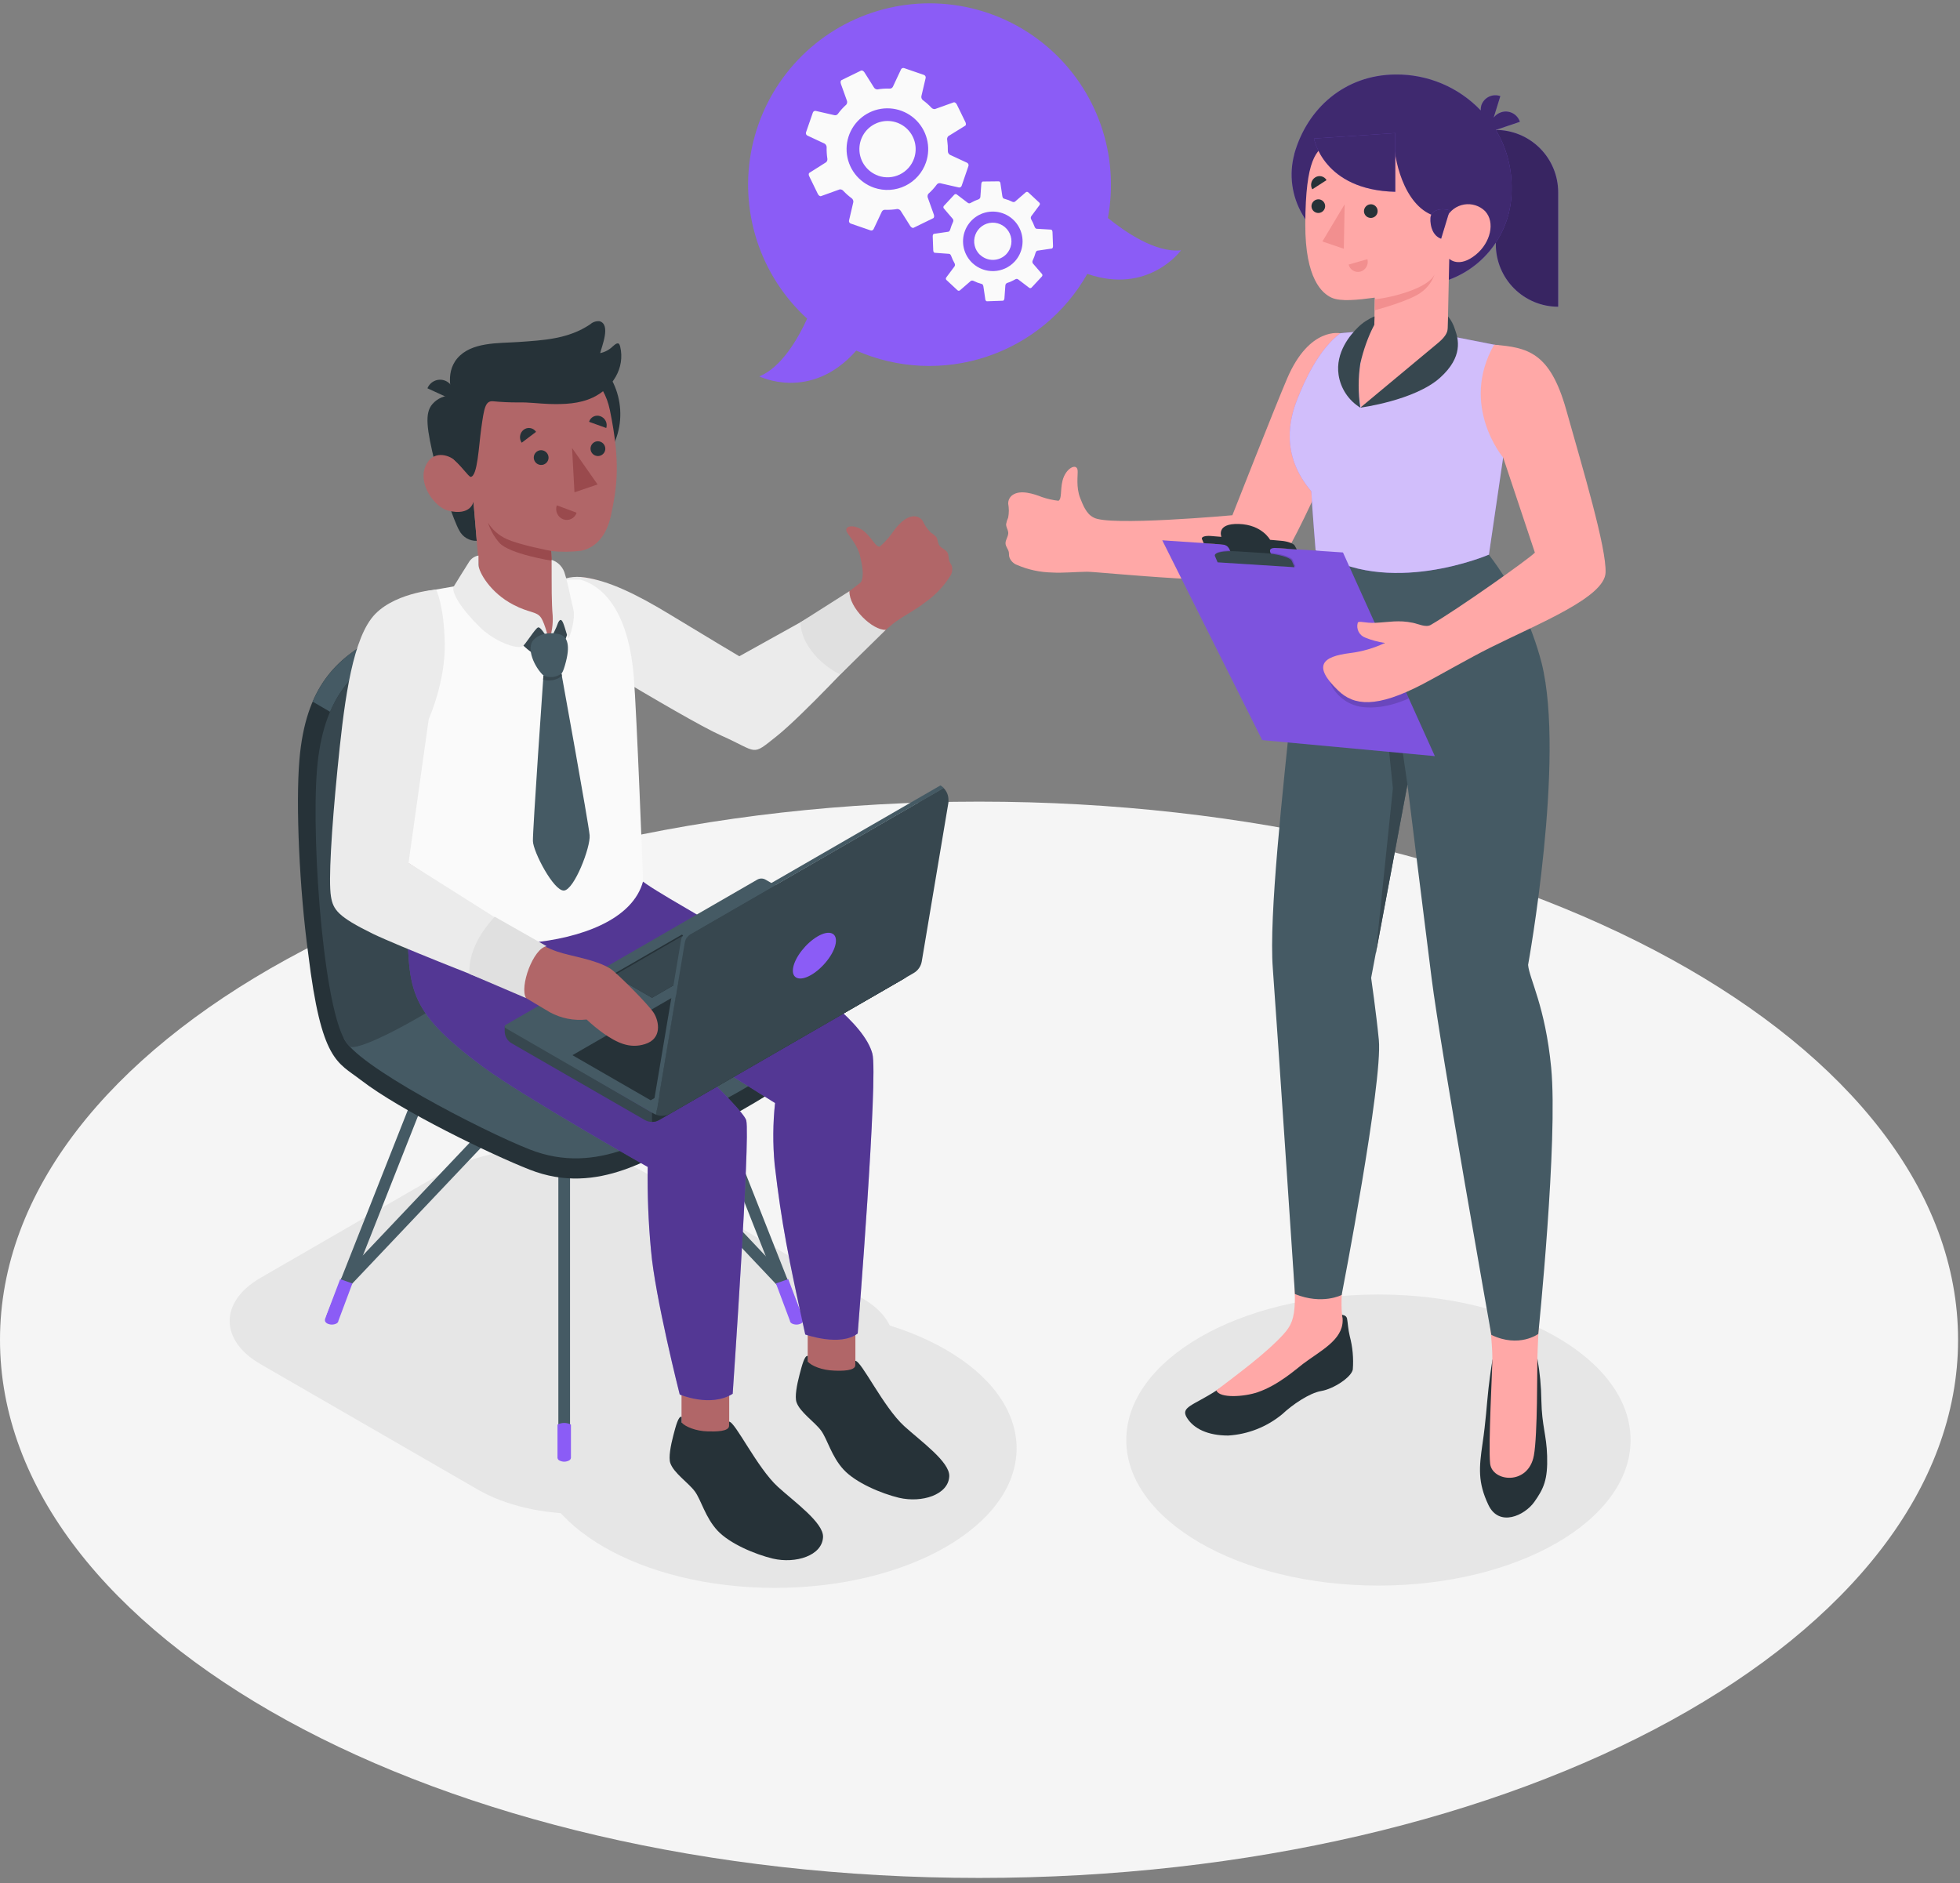 <svg width="230" height="221" viewBox="0 0 230 221" fill="none" xmlns="http://www.w3.org/2000/svg">
<rect x="0" y="0" width="230" height="221" fill="#808080" stroke="none"/>
<path d="M114.887 220.389C178.337 220.389 229.774 192.113 229.774 157.234C229.774 122.354 178.337 94.078 114.887 94.078C51.437 94.078 0 122.354 0 157.234C0 192.113 51.437 220.389 114.887 220.389Z" fill="#F5F5F5"/>
<path d="M161.754 186.08C178.095 186.08 191.343 178.432 191.343 168.999C191.343 159.565 178.095 151.918 161.754 151.918C145.412 151.918 132.165 159.565 132.165 168.999C132.165 178.432 145.412 186.08 161.754 186.08Z" fill="#E6E6E6"/>
<path d="M90.925 186.35C106.593 186.35 119.294 179.016 119.294 169.97C119.294 160.923 106.593 153.59 90.925 153.59C75.258 153.59 62.557 160.923 62.557 169.97C62.557 179.016 75.258 186.35 90.925 186.35Z" fill="#E6E6E6"/>
<path d="M30.568 160.089L56.093 174.826C62.647 178.602 73.32 178.602 79.859 174.826L101.22 162.509C106.045 159.726 106.05 155.169 101.22 152.381L75.695 137.619C69.166 133.843 58.478 133.838 51.944 137.619L30.568 149.966C25.743 152.749 25.743 157.306 30.568 160.089Z" fill="#E6E6E6"/>
<path d="M130.007 25.586C130.687 21.941 130.403 18.181 129.184 14.679C127.964 11.177 125.851 8.055 123.054 5.621C120.257 3.186 116.872 1.525 113.236 0.801C109.599 0.076 105.836 0.315 102.32 1.492C98.803 2.669 95.656 4.744 93.188 7.511C90.72 10.279 89.017 13.643 88.249 17.27C87.481 20.898 87.673 24.663 88.808 28.194C89.942 31.724 91.979 34.897 94.716 37.398C93.652 39.733 91.691 43.136 89.105 44.169C89.105 44.169 95.155 47.194 100.479 41.144C105.31 43.271 110.759 43.527 115.769 41.863C120.779 40.2 124.992 36.734 127.592 32.14C134.786 34.63 138.593 29.372 138.593 29.372C135.583 29.7 131.973 27.169 130.007 25.586Z" fill="#8B5CF6"/>
<path d="M112.846 21.808L113.647 19.474C113.669 19.402 113.664 19.325 113.633 19.256C113.603 19.188 113.549 19.132 113.481 19.1L111.464 18.163C111.391 18.117 111.33 18.053 111.289 17.977C111.247 17.901 111.226 17.816 111.227 17.729C111.238 17.301 111.212 16.873 111.152 16.449C111.132 16.367 111.132 16.282 111.153 16.201C111.175 16.12 111.216 16.046 111.273 15.985L113.269 14.75C113.37 14.684 113.38 14.482 113.269 14.291L112.286 12.274C112.195 12.088 112.029 11.972 111.913 12.012L109.715 12.799C109.631 12.807 109.547 12.794 109.469 12.762C109.392 12.729 109.324 12.678 109.271 12.612C108.978 12.3 108.655 12.016 108.308 11.765C108.24 11.712 108.187 11.643 108.153 11.563C108.12 11.484 108.107 11.397 108.117 11.311L108.621 9.158C108.638 9.085 108.628 9.008 108.593 8.941C108.558 8.874 108.5 8.823 108.429 8.795L106.1 7.994C106.033 7.97 105.959 7.971 105.892 7.997C105.826 8.023 105.77 8.072 105.737 8.135L104.774 10.187C104.74 10.25 104.69 10.303 104.629 10.341C104.568 10.378 104.498 10.398 104.426 10.399C103.93 10.377 103.433 10.41 102.944 10.495C102.856 10.489 102.771 10.46 102.698 10.412C102.624 10.363 102.565 10.296 102.526 10.217L101.447 8.503C101.336 8.327 101.159 8.231 101.048 8.281L98.744 9.406C98.638 9.461 98.608 9.658 98.679 9.854L99.365 11.765C99.402 11.845 99.418 11.935 99.41 12.023C99.402 12.112 99.37 12.197 99.319 12.269C98.945 12.604 98.607 12.978 98.311 13.383C98.265 13.438 98.205 13.48 98.138 13.504C98.07 13.528 97.998 13.533 97.928 13.519L95.719 13.015C95.65 13.002 95.577 13.015 95.516 13.051C95.455 13.087 95.409 13.144 95.387 13.212L94.58 15.541C94.56 15.614 94.566 15.691 94.597 15.759C94.629 15.827 94.683 15.882 94.751 15.914L96.768 16.857C96.841 16.903 96.902 16.967 96.943 17.043C96.985 17.119 97.006 17.204 97.005 17.291C96.992 17.719 97.018 18.147 97.081 18.571C97.1 18.652 97.099 18.736 97.078 18.816C97.056 18.896 97.016 18.969 96.96 19.03L94.983 20.28C94.877 20.346 94.873 20.547 94.983 20.734L95.966 22.75C96.057 22.942 96.224 23.058 96.34 23.018L98.538 22.226C98.621 22.219 98.704 22.232 98.78 22.264C98.857 22.297 98.924 22.348 98.976 22.413C99.271 22.725 99.593 23.011 99.939 23.265C100.008 23.317 100.063 23.386 100.097 23.466C100.131 23.545 100.145 23.632 100.136 23.718L99.632 25.871C99.614 25.945 99.624 26.022 99.659 26.089C99.695 26.155 99.753 26.207 99.823 26.234L102.152 27.036C102.219 27.06 102.292 27.058 102.358 27.032C102.424 27.006 102.478 26.957 102.51 26.895L103.483 24.833C103.516 24.769 103.566 24.715 103.627 24.677C103.689 24.64 103.759 24.62 103.831 24.621C104.326 24.64 104.821 24.608 105.308 24.525C105.396 24.53 105.48 24.558 105.554 24.606C105.627 24.654 105.687 24.72 105.727 24.797L106.811 26.517C106.922 26.688 107.098 26.789 107.204 26.733L109.508 25.609C109.619 25.559 109.649 25.357 109.579 25.165L108.893 23.255C108.855 23.174 108.838 23.086 108.845 22.997C108.852 22.909 108.883 22.823 108.933 22.75C109.307 22.417 109.645 22.045 109.942 21.641C109.987 21.586 110.047 21.544 110.114 21.519C110.181 21.494 110.254 21.488 110.325 21.5L112.533 22.004C112.6 22.012 112.667 21.996 112.723 21.96C112.78 21.925 112.823 21.871 112.846 21.808ZM102.571 22.03C101.676 21.721 100.892 21.154 100.319 20.399C99.746 19.645 99.409 18.738 99.352 17.793C99.294 16.847 99.518 15.906 99.995 15.088C100.473 14.27 101.182 13.612 102.033 13.197C102.885 12.782 103.84 12.628 104.778 12.756C105.717 12.884 106.596 13.287 107.306 13.915C108.015 14.542 108.522 15.366 108.764 16.282C109.005 17.198 108.969 18.165 108.661 19.06C108.456 19.655 108.136 20.204 107.719 20.675C107.303 21.146 106.797 21.531 106.231 21.807C105.666 22.082 105.051 22.244 104.423 22.282C103.795 22.321 103.166 22.235 102.571 22.03ZM103.075 20.623C102.457 20.411 101.916 20.02 101.52 19.5C101.125 18.98 100.892 18.355 100.852 17.703C100.812 17.051 100.966 16.402 101.295 15.837C101.623 15.273 102.112 14.819 102.7 14.532C103.287 14.246 103.946 14.14 104.593 14.228C105.24 14.316 105.847 14.594 106.336 15.027C106.825 15.46 107.175 16.028 107.341 16.66C107.507 17.292 107.483 17.959 107.27 18.576C107.129 18.988 106.907 19.368 106.619 19.694C106.33 20.02 105.98 20.286 105.588 20.477C105.196 20.667 104.771 20.778 104.336 20.803C103.901 20.828 103.466 20.767 103.055 20.623H103.075Z" fill="#FAFAFA"/>
<path d="M121.043 33.759L122.268 32.443C122.305 32.403 122.325 32.35 122.325 32.295C122.325 32.24 122.305 32.187 122.268 32.146L121.214 30.926C121.177 30.875 121.155 30.814 121.149 30.751C121.144 30.688 121.156 30.625 121.184 30.568C121.319 30.286 121.429 29.992 121.512 29.691C121.547 29.555 121.643 29.429 121.729 29.419L123.418 29.171C123.508 29.171 123.574 29.025 123.569 28.874L123.508 27.235C123.508 27.084 123.428 26.953 123.342 26.948L121.638 26.847C121.552 26.847 121.446 26.726 121.401 26.595C121.295 26.3 121.163 26.015 121.008 25.743C120.977 25.689 120.96 25.627 120.96 25.564C120.96 25.502 120.977 25.44 121.008 25.385L121.971 24.09C122.007 24.049 122.028 23.996 122.028 23.941C122.028 23.886 122.007 23.833 121.971 23.792L120.655 22.567C120.615 22.533 120.565 22.515 120.514 22.515C120.462 22.515 120.412 22.533 120.372 22.567L119.122 23.651C119.08 23.683 119.031 23.703 118.979 23.711C118.927 23.718 118.873 23.711 118.825 23.691C118.502 23.532 118.164 23.405 117.816 23.313C117.726 23.313 117.64 23.157 117.62 23.011L117.403 21.544C117.403 21.392 117.292 21.276 117.206 21.281L115.336 21.302C115.245 21.302 115.17 21.428 115.154 21.579L115.049 23.056C115.05 23.12 115.034 23.183 115.003 23.238C114.972 23.294 114.927 23.341 114.872 23.374C114.531 23.491 114.201 23.641 113.889 23.822C113.844 23.849 113.793 23.864 113.74 23.864C113.688 23.864 113.636 23.849 113.592 23.822L112.266 22.814C112.222 22.785 112.17 22.772 112.118 22.779C112.066 22.785 112.018 22.81 111.983 22.849L110.758 24.165C110.722 24.206 110.703 24.259 110.703 24.314C110.703 24.369 110.722 24.421 110.758 24.463L111.807 25.688C111.844 25.739 111.866 25.799 111.872 25.863C111.877 25.926 111.865 25.989 111.837 26.046C111.704 26.329 111.595 26.622 111.509 26.923C111.474 27.059 111.378 27.185 111.293 27.195L109.604 27.442C109.513 27.442 109.447 27.588 109.452 27.74L109.513 29.378C109.513 29.529 109.594 29.66 109.684 29.666L111.383 29.791C111.474 29.791 111.575 29.913 111.62 30.044C111.727 30.338 111.858 30.623 112.014 30.896C112.046 30.951 112.063 31.013 112.063 31.077C112.063 31.141 112.046 31.204 112.014 31.259L111.051 32.549C111.014 32.59 110.993 32.643 110.993 32.698C110.993 32.753 111.014 32.806 111.051 32.847L112.366 34.072C112.406 34.105 112.456 34.124 112.508 34.124C112.559 34.124 112.609 34.105 112.649 34.072L113.899 32.988C113.941 32.956 113.99 32.935 114.042 32.928C114.095 32.921 114.148 32.928 114.197 32.948C114.519 33.107 114.857 33.234 115.205 33.326C115.296 33.326 115.381 33.482 115.401 33.628L115.618 35.095C115.618 35.246 115.729 35.362 115.815 35.357L117.685 35.292C117.776 35.292 117.852 35.166 117.867 35.015L117.973 33.537C117.972 33.474 117.987 33.411 118.018 33.355C118.049 33.299 118.094 33.253 118.149 33.22C118.5 33.106 118.838 32.956 119.157 32.771C119.202 32.744 119.254 32.73 119.306 32.73C119.359 32.73 119.41 32.744 119.455 32.771L120.781 33.779C120.821 33.805 120.868 33.817 120.915 33.814C120.963 33.81 121.007 33.791 121.043 33.759ZM114.121 30.881C113.616 30.41 113.261 29.799 113.103 29.127C112.944 28.454 112.988 27.75 113.23 27.103C113.472 26.456 113.9 25.895 114.46 25.491C115.02 25.087 115.688 24.858 116.378 24.833C117.069 24.809 117.751 24.989 118.339 25.352C118.927 25.715 119.394 26.244 119.681 26.872C119.968 27.501 120.062 28.2 119.952 28.882C119.842 29.564 119.532 30.198 119.062 30.704C118.429 31.382 117.554 31.781 116.628 31.814C115.701 31.847 114.8 31.512 114.121 30.881ZM115.013 29.923C114.696 29.628 114.474 29.246 114.374 28.825C114.274 28.403 114.301 27.962 114.453 27.556C114.604 27.151 114.872 26.799 115.223 26.546C115.574 26.292 115.992 26.149 116.424 26.133C116.857 26.118 117.285 26.231 117.653 26.459C118.021 26.686 118.314 27.018 118.493 27.411C118.673 27.805 118.732 28.243 118.663 28.671C118.593 29.098 118.399 29.495 118.104 29.812C117.706 30.234 117.158 30.481 116.578 30.499C115.999 30.517 115.436 30.304 115.013 29.907V29.923Z" fill="#FAFAFA"/>
<path d="M127.566 67.098C128.982 67.098 146.411 68.968 148.907 67.562C151.271 66.226 158.793 47.814 158.793 47.814C159.575 41.003 157.311 39.117 157.311 39.117C157.311 39.117 153.676 38.275 151.049 44.406C149.587 47.814 144.616 60.468 144.616 60.468C144.616 60.468 129.95 61.804 128.307 60.72C127.47 60.312 127.057 59.208 126.754 58.441C126.25 57.171 126.502 55.734 126.457 55.21C126.376 54.292 125.04 54.922 124.677 56.44C124.41 57.544 124.621 58.547 124.208 58.769C123.545 58.695 122.893 58.548 122.262 58.331C121.36 57.973 119.741 57.428 118.814 58.099C118.653 58.212 118.523 58.364 118.435 58.54C118.347 58.715 118.304 58.91 118.309 59.107C118.408 59.645 118.408 60.197 118.309 60.735C118.193 60.984 118.11 61.247 118.062 61.517C118.062 61.875 118.259 62.107 118.309 62.444C118.38 62.913 117.957 63.342 117.997 63.816C118.027 64.154 118.294 64.431 118.375 64.764C118.425 64.975 118.375 65.207 118.456 65.419C118.533 65.621 118.652 65.805 118.806 65.957C118.96 66.109 119.145 66.227 119.348 66.301C120.647 66.861 122.043 67.162 123.457 67.189C124.682 67.264 126.22 67.113 127.566 67.098Z" fill="#FFA8A7"/>
<path d="M180.407 159.441C180.698 161.064 180.854 162.708 180.875 164.357C180.931 167.342 181.48 168.39 181.551 170.85C181.637 173.649 181.153 174.697 180.039 176.27C178.924 177.843 175.92 179.27 174.659 176.613C173.399 173.956 173.565 172.212 173.963 169.464C174.382 166.626 174.437 165.058 174.674 162.91C174.891 160.999 175.143 159.552 175.143 159.552L180.407 159.441Z" fill="#263238"/>
<path d="M171.937 135.942L181.768 135.766C181.621 142.32 180.578 153.255 180.406 159.411C180.376 160.57 180.437 168.415 179.998 170.804C179.343 174.384 175.088 173.9 174.861 171.757C174.634 169.615 175.138 160.449 175.123 159.506C175.163 155.559 173.308 145.249 172.34 138.16C172.305 137.812 171.982 136.285 171.937 135.942Z" fill="#FFA8A7"/>
<path d="M157.487 154.305C157.487 154.305 157.991 154.335 158.072 154.748C158.168 155.253 158.193 156.019 158.394 156.825C158.73 158.095 158.849 159.413 158.747 160.723C158.576 161.635 156.484 163.001 155.052 163.243C153.62 163.485 151.604 164.897 150.484 165.951C148.687 167.445 146.46 168.328 144.127 168.471C141.737 168.471 140.094 167.675 139.287 166.394C138.48 165.114 140.003 164.963 142.735 163.193L144.853 161.817C149.179 158.993 150.762 157.476 151.982 154.653L157.487 154.305Z" fill="#263238"/>
<path d="M151.947 152.766C152.023 150.749 150.979 135.766 150.979 135.766L159.439 136.718C157.422 148.652 157.276 152.715 157.503 154.455C157.546 154.619 157.565 154.789 157.558 154.959C157.558 157.278 154.932 158.528 152.89 160.071C152.083 160.681 150.011 162.561 147.586 163.388C146.013 163.928 143.109 164.129 142.736 163.177C145.222 161.276 148.6 158.8 150.576 156.623C151.519 155.594 151.877 154.797 151.947 152.766Z" fill="#FFA8A7"/>
<path d="M174.724 65.106C177.617 68.897 179.722 73.229 180.915 77.846C183.703 89.119 179.317 113.238 179.317 113.238C179.458 114.871 181.334 118.093 182.025 125.287C182.846 133.792 180.512 156.545 180.512 156.545C180.512 156.545 178.264 158.224 175.007 156.661C175.007 156.661 169.053 123.215 167.989 114.76C167.056 107.38 165.161 92.073 165.161 92.073L160.9 114.76C160.9 114.76 161.495 118.895 161.803 122.04C162.282 127.016 157.442 151.972 157.442 151.972C157.442 151.972 155.173 153.167 151.957 151.866C151.957 151.866 149.809 119.6 149.36 113.631C148.896 107.465 150.5 93.097 151.679 81.658C152.037 78.209 153.782 67.572 154.392 64.617L174.724 65.106Z" fill="#455A64"/>
<path d="M165.156 92.061L164.147 85.079C161.228 84.9 158.401 83.986 155.93 82.422C155.93 82.422 158.45 85.86 162.811 86.269L163.452 92.515L161.435 111.986L165.156 92.061Z" fill="#37474F"/>
<path d="M153.878 57.653C153.984 59.705 154.382 64.585 154.382 64.585C162.756 70.251 174.72 65.089 174.72 65.089L176.464 53.186C176.464 53.186 172.093 47.071 176.197 40.622L169.643 39.332L161.839 38.691L157.301 39.1C154.745 40.975 153.041 44.792 152.22 46.894C151.398 48.996 150.158 53.277 153.878 57.653Z" fill="#8B5CF6"/>
<path opacity="0.6" d="M153.878 57.653C153.984 59.705 154.382 64.585 154.382 64.585C162.756 70.251 174.72 65.089 174.72 65.089L176.464 53.186C176.464 53.186 172.093 47.071 176.197 40.622L169.643 39.332L161.839 38.691L157.301 39.1C154.745 40.975 153.041 44.792 152.22 46.894C151.398 48.996 150.158 53.277 153.878 57.653Z" fill="white"/>
<path d="M136.389 63.41L157.593 64.837L168.372 88.734L148.115 86.853L136.389 63.41Z" fill="#8B5CF6"/>
<path opacity="0.1" d="M136.389 63.41L157.593 64.837L168.372 88.734L148.115 86.853L136.389 63.41Z" fill="black"/>
<path opacity="0.15" d="M156.01 79.941C156.316 80.736 156.828 81.435 157.493 81.967C158.158 82.498 158.953 82.843 159.796 82.966C162.604 83.334 165.306 81.958 165.306 81.958L164.404 79.941H156.01Z" fill="black"/>
<path opacity="0.15" d="M142.998 65.896L142.681 65.16C142.509 64.752 143.689 64.505 145.317 64.61L148.438 64.807C150.072 64.913 151.534 65.311 151.705 65.735L152.023 66.471L142.998 65.896Z" fill="black"/>
<path d="M141.047 63.266C140.936 63.009 141.404 62.848 142.09 62.903L143.33 63.004C143.33 63.004 142.66 61.406 145.382 61.492C148.105 61.577 149.042 63.352 149.042 63.352L150.368 63.468C151.099 63.528 151.8 63.785 151.931 64.032L152.173 64.481L141.253 63.745L141.047 63.266Z" fill="#263238"/>
<path d="M142.63 63.821C143.638 63.866 144.046 63.916 144.314 64.547C144.621 65.263 144.793 65.797 144.793 65.797L149.627 66.13C149.627 66.13 149.224 65.222 149.083 64.869C148.942 64.516 149.053 64.259 149.824 64.31V64.007L142.262 63.559L142.63 63.821Z" fill="#263238"/>
<path d="M142.882 65.994C142.882 65.994 142.746 65.666 142.569 65.258C142.393 64.849 143.577 64.602 145.206 64.708L148.327 64.905C149.96 65.011 151.422 65.409 151.594 65.832L151.911 66.568L142.882 65.994Z" fill="#37474F"/>
<path d="M158.41 76.645C159.833 76.471 161.218 76.069 162.513 75.456C161.723 75.34 160.95 75.13 160.21 74.83C159.87 74.706 159.59 74.457 159.426 74.134C159.263 73.811 159.227 73.439 159.327 73.091C159.443 72.804 160.139 73.151 161.399 73.091C163.013 73.015 164.097 72.738 165.806 73.091C166.441 73.222 167.318 73.666 167.883 73.343C171.059 71.503 179.438 65.574 180.114 64.853L176.393 53.701C176.393 53.701 171.261 47.621 175.329 40.457C179.256 40.775 181.883 41.334 183.779 48.055C185.765 55.113 188.533 64.324 188.407 67.213C188.281 70.101 180.633 73.141 174.911 75.99C172.496 77.19 168.503 79.484 166.94 80.295C161.52 83.119 158.873 82.841 157.008 81.016C154.008 78.117 155.163 77.054 158.41 76.645Z" fill="#FFA8A7"/>
<path d="M182.847 35.996C180.906 35.995 179.045 35.223 177.674 33.85C176.302 32.477 175.531 30.616 175.531 28.676V15.25C177.472 15.251 179.333 16.023 180.704 17.396C182.076 18.768 182.847 20.63 182.847 22.57V35.996Z" fill="#8B5CF6"/>
<path opacity="0.6" d="M182.847 35.996C180.906 35.995 179.045 35.223 177.674 33.85C176.302 32.477 175.531 30.616 175.531 28.676V15.25C177.472 15.251 179.333 16.023 180.704 17.396C182.076 18.768 182.847 20.63 182.847 22.57V35.996Z" fill="black"/>
<path d="M152.849 25.189C152.222 24.127 151.813 22.949 151.649 21.726C151.484 20.504 151.567 19.26 151.891 18.07V18.03C153.404 12.726 157.785 8.788 163.759 8.743C165.626 8.722 167.478 9.085 169.199 9.81C170.92 10.535 172.473 11.607 173.762 12.958C173.749 12.759 173.771 12.559 173.827 12.368C173.9 12.148 174.016 11.945 174.168 11.77C174.32 11.596 174.506 11.454 174.714 11.352C174.922 11.251 175.149 11.192 175.38 11.179C175.611 11.167 175.843 11.201 176.061 11.279L175.279 13.8C175.494 13.515 175.789 13.3 176.126 13.185C176.345 13.108 176.577 13.076 176.809 13.091C177.04 13.106 177.266 13.166 177.474 13.27C177.682 13.373 177.866 13.517 178.018 13.693C178.169 13.869 178.283 14.073 178.355 14.294L175.531 15.247C176.728 17.236 177.368 19.51 177.387 21.831V22.305C177.385 25.276 176.205 28.125 174.104 30.226C172.004 32.328 169.155 33.51 166.184 33.512H162.544C158.405 33.507 154.795 28.506 152.849 25.189Z" fill="#8B5CF6"/>
<g opacity="0.55">
<path d="M152.849 25.189C152.222 24.127 151.813 22.949 151.649 21.726C151.484 20.504 151.567 19.26 151.891 18.07V18.03C153.404 12.726 157.785 8.788 163.759 8.743C165.626 8.722 167.478 9.085 169.199 9.81C170.92 10.535 172.473 11.607 173.762 12.958C173.749 12.759 173.771 12.559 173.827 12.368C173.9 12.148 174.016 11.945 174.168 11.77C174.32 11.596 174.506 11.454 174.714 11.352C174.922 11.251 175.149 11.192 175.38 11.179C175.611 11.167 175.843 11.201 176.061 11.279L175.279 13.8C175.494 13.515 175.789 13.3 176.126 13.185C176.345 13.108 176.577 13.076 176.809 13.091C177.04 13.106 177.266 13.166 177.474 13.27C177.682 13.373 177.866 13.517 178.018 13.693C178.169 13.869 178.283 14.073 178.355 14.294L175.531 15.247C176.728 17.236 177.368 19.51 177.387 21.831V22.305C177.385 25.276 176.205 28.125 174.104 30.226C172.004 32.328 169.155 33.51 166.184 33.512H162.544C158.405 33.507 154.795 28.506 152.849 25.189Z" fill="black"/>
</g>
<path d="M155.935 16.761C154.463 17.578 153.202 18.647 153.172 26.3C153.147 32.783 155.189 34.442 156.247 34.931C157.306 35.42 159.333 35.198 161.319 34.931L161.269 38.122C159.6 41.07 159.044 44.519 159.701 47.842C163.769 44.691 169.87 39.357 169.87 39.357L170.066 30.368C170.066 30.368 171.196 31.533 173.217 29.864C174.886 28.483 175.501 26.098 174.266 24.772C173.945 24.458 173.554 24.225 173.125 24.091C172.696 23.958 172.242 23.927 171.799 24.003C171.357 24.079 170.938 24.258 170.578 24.527C170.218 24.796 169.927 25.146 169.729 25.548C165.489 25.548 163.88 20.154 163.608 17.21C161.264 14.78 158.4 21.142 155.935 16.761Z" fill="#FFA8A7"/>
<path d="M159.63 47.841L168.271 40.647C168.997 40.042 169.879 39.397 169.9 38.454L169.93 37.133C170.293 37.58 170.565 38.094 170.731 38.645C171.135 39.775 171.74 41.857 168.977 44.337C165.992 47.009 159.63 47.841 159.63 47.841Z" fill="#37474F"/>
<path d="M161.298 37.133C160.585 37.424 159.934 37.85 159.382 38.388C158.495 39.245 156.67 41.343 157.083 44.02C157.205 44.803 157.496 45.551 157.936 46.211C158.375 46.871 158.953 47.427 159.629 47.841C159.371 46.127 159.371 44.383 159.629 42.668C159.983 41.082 160.533 39.546 161.268 38.096L161.298 37.133Z" fill="#37474F"/>
<path d="M169.113 28.015L170.121 24.692C169.193 24.375 167.928 24.607 167.862 25.559C167.797 26.618 168.19 27.697 169.113 28.015Z" fill="#8B5CF6"/>
<path opacity="0.55" d="M169.113 28.015L170.121 24.692C169.193 24.375 167.928 24.607 167.862 25.559C167.797 26.618 168.19 27.697 169.113 28.015Z" fill="black"/>
<path d="M154.195 16.258C154.195 16.258 155.249 22.307 163.734 22.509V15.617L154.195 16.258Z" fill="#8B5CF6"/>
<path opacity="0.55" d="M154.195 16.258C154.195 16.258 155.249 22.307 163.734 22.509V15.617L154.195 16.258Z" fill="black"/>
<path d="M160.058 24.746C160.053 24.902 160.093 25.057 160.175 25.191C160.257 25.325 160.376 25.432 160.518 25.499C160.66 25.565 160.819 25.589 160.974 25.567C161.13 25.544 161.275 25.476 161.392 25.372C161.509 25.268 161.593 25.131 161.634 24.98C161.674 24.828 161.669 24.668 161.62 24.519C161.57 24.37 161.478 24.239 161.354 24.143C161.231 24.046 161.082 23.987 160.925 23.974C160.818 23.968 160.71 23.982 160.608 24.017C160.505 24.052 160.411 24.107 160.331 24.179C160.25 24.251 160.185 24.338 160.138 24.435C160.091 24.532 160.064 24.638 160.058 24.746Z" fill="#263238"/>
<path d="M160.462 30.414L158.259 31.049C158.294 31.197 158.359 31.335 158.45 31.457C158.54 31.579 158.654 31.681 158.785 31.758C158.916 31.834 159.061 31.884 159.211 31.903C159.362 31.923 159.514 31.912 159.66 31.871C159.956 31.779 160.205 31.576 160.354 31.304C160.504 31.032 160.542 30.713 160.462 30.414Z" fill="#F28F8F"/>
<path d="M153.993 22.217L155.667 21.138C155.602 21.026 155.515 20.93 155.411 20.853C155.308 20.776 155.19 20.722 155.064 20.693C154.938 20.663 154.808 20.66 154.681 20.683C154.555 20.706 154.434 20.754 154.326 20.825C154.103 20.97 153.944 21.195 153.882 21.454C153.82 21.713 153.86 21.986 153.993 22.217Z" fill="#263238"/>
<path d="M153.898 24.163C153.892 24.32 153.933 24.476 154.015 24.61C154.097 24.744 154.217 24.851 154.359 24.917C154.501 24.984 154.66 25.007 154.816 24.984C154.971 24.962 155.116 24.893 155.234 24.789C155.351 24.684 155.434 24.547 155.474 24.395C155.514 24.243 155.509 24.083 155.458 23.934C155.408 23.785 155.315 23.654 155.191 23.558C155.066 23.462 154.917 23.404 154.76 23.392C154.653 23.386 154.545 23.401 154.444 23.436C154.342 23.472 154.249 23.527 154.169 23.599C154.089 23.67 154.024 23.757 153.977 23.854C153.931 23.951 153.904 24.056 153.898 24.163Z" fill="#263238"/>
<path d="M157.79 23.973L157.694 29.196L155.179 28.339L157.79 23.973Z" fill="#F28F8F"/>
<path d="M161.349 35.127C163.406 34.911 167.656 33.817 168.356 32.168C168.075 33.001 167.548 33.729 166.844 34.255C165.553 35.299 161.354 36.403 161.354 36.403L161.349 35.127Z" fill="#F28F8F"/>
<path d="M110.159 63.898C110.012 63.59 110.058 63.283 109.846 62.99C109.656 62.797 109.443 62.627 109.211 62.486C108.819 62.096 108.503 61.636 108.278 61.13C108.172 60.969 108.03 60.837 107.862 60.743C107.695 60.649 107.507 60.597 107.315 60.59C106.161 60.555 105.132 61.906 104.588 62.703C104.189 63.232 103.736 63.719 103.237 64.155C102.768 64.2 102.385 63.252 101.548 62.481C100.398 61.427 98.936 61.649 99.385 62.456C99.637 62.915 100.645 63.968 100.938 65.304C101.114 66.101 101.482 67.553 101.013 68.355L105.097 72.942C106.221 72.201 107.582 71.465 108.54 70.709C109.699 69.9 110.689 68.873 111.454 67.684C111.582 67.509 111.671 67.308 111.714 67.096C111.758 66.884 111.755 66.665 111.706 66.454C111.631 66.247 111.479 66.071 111.404 65.864C111.288 65.541 111.353 65.163 111.187 64.856C110.955 64.447 110.365 64.326 110.159 63.898Z" fill="#B16668"/>
<path d="M61.765 72.974C61.765 72.974 61.971 72.596 62.138 72.334C64.457 68.654 66.438 66.96 70.048 68.079C73.658 69.198 86.751 77.855 86.751 77.855C94.313 73.227 97.907 70.796 101.008 68.351C103.453 66.43 109.039 70.126 105.545 72.632C101.376 75.606 92.044 86.289 89.342 87.252C86.64 88.215 61.765 72.974 61.765 72.974Z" fill="#B16668"/>
<path d="M61.765 72.975C62.182 72.061 62.688 71.192 63.277 70.378C64.366 68.815 65.929 67.353 68.666 67.772C71.404 68.19 74.51 69.617 78.649 72.138C82.788 74.659 86.756 77.018 86.756 77.018L96.889 71.382L101.008 76.62C101.008 76.62 94.162 83.99 91.137 86.4C88.112 88.81 89.055 88.286 84.633 86.32C80.212 84.353 61.765 72.975 61.765 72.975Z" fill="#EBEBEB"/>
<path d="M98.613 79.149C96.597 78.227 93.995 75.792 93.935 73.029L99.677 69.379C99.637 71.35 102.394 73.997 103.947 73.916L98.613 79.149Z" fill="#E0E0E0"/>
<path d="M66.206 171.277C66.116 171.277 66.027 171.26 65.944 171.226C65.861 171.193 65.785 171.143 65.722 171.079C65.658 171.016 65.607 170.941 65.573 170.858C65.538 170.775 65.52 170.686 65.52 170.596V126.604C65.52 126.422 65.593 126.247 65.721 126.119C65.85 125.99 66.024 125.918 66.206 125.918C66.388 125.918 66.562 125.99 66.691 126.119C66.82 126.247 66.892 126.422 66.892 126.604V170.596C66.892 170.686 66.874 170.775 66.84 170.858C66.805 170.941 66.754 171.016 66.691 171.079C66.627 171.143 66.551 171.193 66.468 171.226C66.385 171.26 66.296 171.277 66.206 171.277Z" fill="#455A64"/>
<path d="M93.426 155.267C93.288 155.267 93.154 155.226 93.041 155.149C92.928 155.071 92.84 154.961 92.79 154.834L79.299 120.692C79.257 120.607 79.234 120.515 79.229 120.42C79.225 120.325 79.24 120.231 79.274 120.143C79.308 120.054 79.36 119.974 79.427 119.906C79.493 119.839 79.573 119.786 79.661 119.751C79.749 119.717 79.844 119.7 79.938 119.704C80.033 119.707 80.126 119.73 80.211 119.771C80.296 119.812 80.372 119.87 80.434 119.942C80.496 120.014 80.542 120.097 80.57 120.188L94.061 154.334C94.094 154.418 94.111 154.507 94.11 154.597C94.109 154.687 94.09 154.775 94.054 154.858C94.019 154.94 93.967 155.015 93.902 155.077C93.838 155.14 93.761 155.189 93.678 155.222C93.597 155.252 93.512 155.267 93.426 155.267Z" fill="#455A64"/>
<path d="M91.807 151.167C91.713 151.168 91.619 151.149 91.532 151.112C91.445 151.074 91.367 151.019 91.303 150.95L66.201 124.391L41.145 150.839C41.083 150.905 41.009 150.957 40.927 150.994C40.845 151.031 40.756 151.051 40.666 151.054C40.576 151.056 40.486 151.041 40.402 151.008C40.318 150.975 40.242 150.927 40.177 150.864C40.046 150.738 39.971 150.566 39.966 150.385C39.961 150.204 40.028 150.029 40.151 149.896L65.707 122.924C65.772 122.855 65.85 122.8 65.936 122.762C66.023 122.725 66.117 122.706 66.211 122.707C66.306 122.707 66.399 122.726 66.486 122.763C66.573 122.801 66.651 122.855 66.715 122.924L92.311 150.012C92.436 150.144 92.504 150.32 92.499 150.501C92.494 150.683 92.418 150.855 92.286 150.98C92.157 151.103 91.985 151.17 91.807 151.167Z" fill="#455A64"/>
<path d="M38.987 155.262C38.903 155.262 38.819 155.246 38.74 155.217C38.572 155.149 38.437 155.019 38.364 154.853C38.292 154.687 38.287 154.499 38.352 154.329L51.843 120.183C51.919 120.029 52.051 119.908 52.212 119.847C52.373 119.785 52.551 119.786 52.711 119.849C52.871 119.913 53.002 120.034 53.076 120.189C53.151 120.345 53.164 120.522 53.114 120.687L39.627 154.829C39.577 154.957 39.489 155.067 39.374 155.144C39.26 155.222 39.125 155.263 38.987 155.262Z" fill="#455A64"/>
<path d="M92.498 150.113L94.277 154.817C94.282 154.857 94.282 154.898 94.277 154.938V155.024C94.225 155.152 94.128 155.258 94.005 155.321C93.837 155.406 93.651 155.45 93.463 155.45C93.275 155.45 93.089 155.406 92.921 155.321C92.827 155.273 92.753 155.195 92.709 155.099V155.039L91.056 150.622L92.498 150.113Z" fill="#8B5CF6"/>
<path d="M39.919 150.113L38.135 154.817C38.13 154.857 38.13 154.898 38.135 154.938C38.13 154.966 38.13 154.995 38.135 155.024C38.183 155.153 38.278 155.26 38.402 155.321C38.57 155.406 38.756 155.45 38.944 155.45C39.132 155.45 39.318 155.406 39.486 155.321C39.58 155.273 39.654 155.195 39.698 155.099V155.039L41.351 150.622L39.919 150.113Z" fill="#8B5CF6"/>
<path d="M66.998 167.188V171.081C66.991 171.15 66.966 171.216 66.925 171.273C66.884 171.329 66.829 171.374 66.766 171.403C66.594 171.492 66.403 171.539 66.209 171.539C66.015 171.539 65.824 171.492 65.652 171.403C65.588 171.375 65.532 171.331 65.492 171.274C65.451 171.217 65.426 171.15 65.42 171.081V167.188C65.663 167.06 65.934 166.992 66.209 166.992C66.484 166.992 66.755 167.06 66.998 167.188Z" fill="#8B5CF6"/>
<path d="M96.803 120.229C96.803 119.003 95.725 117.708 93.456 116.226C89.261 113.503 77.056 106.687 71.187 103.435C71.183 103.424 71.177 103.414 71.168 103.406C71.159 103.398 71.148 103.392 71.137 103.39C66.599 100.647 65.248 88.951 62.123 79.034C61.059 75.651 59.753 73.74 58.205 72.843C57.837 72.626 56.486 71.885 56.189 71.704C53.123 69.863 49.095 72.072 44.089 74.814C39.471 77.335 35.861 80.582 35.135 89.168C34.691 94.396 35.135 104.383 36.174 111.955C37.711 124.605 39.597 124.625 42.334 126.742C47.053 130.387 57.671 135.504 62.148 137.264C70.265 140.46 76.899 135.535 81.84 133.095C86.377 130.8 90.756 128.207 94.948 125.331C96.188 124.433 96.829 123.526 96.814 122.568C96.793 122.18 96.803 120.622 96.803 120.229Z" fill="#263238"/>
<path d="M81.831 130.732C86.367 128.438 90.746 125.844 94.939 122.968C97.752 120.926 97.495 118.839 93.461 116.222C87.86 112.587 67.966 101.652 67.966 101.652C67.966 101.652 39.103 118.688 40.343 121.819C41.584 124.949 56.512 132.673 62.143 134.891C70.255 138.098 76.89 133.172 81.831 130.732Z" fill="#455A64"/>
<path d="M58.024 72.725C54.999 71.132 51.037 73.3 46.157 75.977C43.026 77.691 40.359 79.723 38.74 83.539L36.688 82.344C38.307 78.558 40.969 76.526 44.084 74.812C49.101 72.07 53.124 69.866 56.184 71.701C56.451 71.858 57.515 72.448 58.024 72.725Z" fill="#455A64"/>
<path d="M46.151 75.988C53.658 71.879 58.946 68.965 62.123 79.013C65.248 88.929 66.62 100.626 71.137 103.368C71.137 103.368 72.513 103.484 61.281 111.969C57.706 114.672 53.37 116.885 50.522 118.579C44.941 121.906 41.558 123.242 41.024 122.799C38.069 120.348 36.486 98.907 37.197 90.321C37.908 81.735 41.533 78.519 46.151 75.988Z" fill="#37474F"/>
<path d="M79.975 168.859H85.571V159.124H79.975V168.859Z" fill="#B16668"/>
<path d="M85.555 167.321V166.842C86.276 166.842 88.838 172.262 91.288 174.495C93.239 176.275 96.667 178.71 96.581 180.394C96.475 182.572 93.37 183.535 90.693 182.915C88.601 182.411 85.616 181.16 84.184 179.613C82.752 178.065 82.284 176.033 81.532 175.02C80.781 174.006 79.062 172.877 78.659 171.702C78.437 171.062 78.699 169.651 79.012 168.461C79.299 167.367 79.606 166.167 79.98 166.268V166.943C80.428 167.447 81.668 167.952 83.07 167.987C83.978 168.012 85.561 168.012 85.555 167.321Z" fill="#263238"/>
<path d="M94.782 161.742H100.378V152.007H94.782V161.742Z" fill="#B16668"/>
<path d="M100.367 160.205V159.701C101.083 159.701 103.649 165.121 106.099 167.359C108.051 169.139 111.479 171.569 111.393 173.258C111.287 175.431 108.182 176.399 105.505 175.779C103.412 175.275 100.428 174.019 98.996 172.471C97.564 170.924 97.095 168.892 96.344 167.879C95.593 166.865 93.874 165.736 93.47 164.566C93.243 163.921 93.511 162.514 93.823 161.325C94.111 160.231 94.418 159.026 94.791 159.132V159.802C95.24 160.306 96.48 160.81 97.882 160.851C98.784 160.891 100.372 160.896 100.367 160.205Z" fill="#263238"/>
<path d="M47.724 107.115C48.112 115.993 47.3 118.287 56.849 125.32C61.356 128.642 76.007 136.95 76.007 136.95C75.958 140.203 76.086 143.457 76.39 146.696C76.859 152.216 79.763 163.656 79.763 163.656C79.763 163.656 83.388 165.213 85.979 163.57C85.979 163.57 88.056 133.537 87.572 131.495C87.229 130.049 76.834 120.611 76.834 120.611L90.95 129.449C90.695 131.836 90.678 134.242 90.9 136.633C91.721 143.691 92.543 147.694 94.494 156.612C94.494 156.612 98.598 158.085 100.65 156.491C100.65 156.491 103.075 126.242 102.369 123.651C100.443 116.542 78.472 106.041 75.099 103.192C73.199 101.569 47.724 107.115 47.724 107.115Z" fill="#8B5CF6"/>
<path opacity="0.4" d="M47.724 107.115C48.112 115.993 47.3 118.287 56.849 125.32C61.356 128.642 76.007 136.95 76.007 136.95C75.958 140.203 76.086 143.457 76.39 146.696C76.859 152.216 79.763 163.656 79.763 163.656C79.763 163.656 83.388 165.213 85.979 163.57C85.979 163.57 88.056 133.537 87.572 131.495C87.229 130.049 76.834 120.611 76.834 120.611L90.95 129.449C90.695 131.836 90.678 134.242 90.9 136.633C91.721 143.691 92.543 147.694 94.494 156.612C94.494 156.612 98.598 158.085 100.65 156.491C100.65 156.491 103.075 126.242 102.369 123.651C100.443 116.542 78.472 106.041 75.099 103.192C73.199 101.569 47.724 107.115 47.724 107.115Z" fill="black"/>
<path d="M56.189 68.293C55.932 68.359 50.038 69.382 50.038 69.382C47.517 69.952 45.919 73.203 45.919 73.203C45.63 80.142 46.309 87.087 47.936 93.838L47.487 108.015C51.369 112.24 73.078 112.391 75.468 103.412C75.468 103.412 74.722 83.67 74.369 79.369C73.839 72.815 71.47 68.984 68.082 68.016C68.082 68.016 65.627 68.016 64.734 68.051L56.189 68.293Z" fill="#FAFAFA"/>
<path d="M66.898 73.549C66.308 74.946 66.132 76.453 64.72 77.341C62.754 77.558 60.863 75.203 59.779 74.064L62.9 72.274L64.443 75.203L65.391 72.133L66.898 73.549Z" fill="#37474F"/>
<path d="M72.776 48.064C73.048 52.455 69.968 56.221 65.899 56.468C61.831 56.715 58.307 53.367 58.04 48.976C57.772 44.585 60.843 40.824 64.916 40.572C68.99 40.32 72.484 43.672 72.776 48.064Z" fill="#263238"/>
<path d="M51.041 54.345C50.068 50.312 49.811 48.497 50.739 47.423C51.033 47.084 51.401 46.817 51.814 46.643C52.228 46.468 52.675 46.39 53.123 46.415L54.238 53.7L55.559 58.882L55.942 63.475C55.517 63.486 55.098 63.375 54.734 63.157C54.37 62.938 54.075 62.62 53.885 62.24C53.25 61.146 51.808 56.74 51.258 55.031H51.208C51.152 54.799 51.097 54.572 51.041 54.355V54.345Z" fill="#263238"/>
<path d="M55.185 55.16C54.722 55.472 53.981 54.595 53.35 54.01C52.72 53.425 50.734 52.7 49.897 54.792C49.06 56.884 51.041 59.546 52.594 59.929C55.266 60.59 55.559 58.886 55.559 58.886L56.35 68.333C57.939 70.209 59.789 71.846 61.845 73.193C62.35 73.526 62.703 72.82 63.267 73.093C63.771 73.33 64.129 74.605 64.447 75.205C65.374 73.587 65.959 69.261 64.865 67.552L64.679 64.673C65.853 64.788 67.036 64.776 68.208 64.638C70.119 64.219 71.233 62.621 71.692 60.499C72.423 57.091 72.826 54.262 71.571 48.142C70.134 41.114 61.674 41.084 57.313 44.225C52.952 47.366 55.185 55.16 55.185 55.16Z" fill="#B16668"/>
<path d="M55.236 55.964C54.994 55.964 53.98 54.517 53.35 54.008C52.473 53.307 53.123 46.416 53.123 46.416C53.123 46.416 52.115 43.895 53.653 42.065C55.306 40.104 58.513 40.3 60.812 40.139C63.791 39.932 66.685 39.791 69.251 38.067C69.401 37.931 69.577 37.827 69.769 37.764C69.961 37.7 70.164 37.678 70.365 37.699C71.712 38.092 70.603 40.663 70.431 41.44C70.98 41.325 71.485 41.058 71.888 40.668C72.206 40.396 72.619 39.988 72.775 40.668C73.385 43.214 71.838 45.579 69.569 46.653C67.986 47.399 66.181 47.464 64.437 47.409C63.232 47.368 62.027 47.197 60.832 47.227C59.834 47.232 58.836 47.187 57.842 47.091C56.945 47.026 56.804 47.903 56.471 50.288C56.179 52.365 56.042 55.899 55.236 55.964Z" fill="#263238"/>
<path d="M53.159 46.945L50.159 45.569C50.24 45.368 50.361 45.185 50.514 45.032C50.667 44.879 50.85 44.758 51.051 44.677C51.252 44.597 51.468 44.558 51.685 44.563C51.901 44.568 52.115 44.617 52.312 44.707C52.715 44.899 53.027 45.239 53.185 45.656C53.343 46.073 53.334 46.535 53.159 46.945Z" fill="#263238"/>
<path d="M64.674 64.654C64.674 64.654 61.019 63.974 59.466 63.263C58.551 62.858 57.781 62.184 57.258 61.332C57.538 62.2 57.991 63.003 58.589 63.691C59.773 65.028 64.745 65.804 64.745 65.804L64.674 64.654Z" fill="#9A4A4D"/>
<path d="M64.371 53.734C64.364 53.904 64.308 54.069 64.208 54.207C64.108 54.345 63.97 54.45 63.811 54.511C63.652 54.571 63.478 54.583 63.312 54.545C63.147 54.507 62.995 54.421 62.878 54.298C62.76 54.175 62.681 54.02 62.651 53.853C62.621 53.685 62.641 53.513 62.708 53.356C62.776 53.2 62.888 53.067 63.03 52.974C63.172 52.88 63.339 52.831 63.509 52.832C63.625 52.835 63.739 52.86 63.845 52.907C63.951 52.954 64.047 53.021 64.127 53.105C64.207 53.188 64.27 53.287 64.312 53.395C64.354 53.503 64.374 53.619 64.371 53.734Z" fill="#263238"/>
<path d="M62.905 50.681L61.221 51.956C61.059 51.723 60.991 51.438 61.031 51.157C61.071 50.876 61.216 50.621 61.438 50.444C61.547 50.357 61.674 50.294 61.809 50.259C61.944 50.224 62.085 50.217 62.223 50.239C62.361 50.262 62.493 50.312 62.61 50.388C62.727 50.464 62.828 50.564 62.905 50.681Z" fill="#263238"/>
<path d="M65.34 59.301L67.664 60.173C67.614 60.329 67.533 60.474 67.426 60.598C67.319 60.723 67.187 60.824 67.04 60.896C66.892 60.968 66.732 61.009 66.568 61.018C66.404 61.026 66.24 61.001 66.086 60.944C65.772 60.821 65.519 60.581 65.38 60.274C65.24 59.967 65.226 59.618 65.34 59.301Z" fill="#9A4A4D"/>
<path d="M71.143 50.229L69.126 49.503C69.165 49.37 69.232 49.246 69.322 49.14C69.411 49.034 69.521 48.947 69.646 48.886C69.77 48.824 69.906 48.789 70.045 48.782C70.184 48.776 70.322 48.798 70.452 48.847C70.723 48.944 70.947 49.142 71.075 49.399C71.204 49.657 71.228 49.954 71.143 50.229Z" fill="#263238"/>
<path d="M71.032 52.683C71.026 52.853 70.97 53.018 70.871 53.156C70.772 53.295 70.634 53.401 70.475 53.462C70.316 53.523 70.142 53.536 69.976 53.498C69.809 53.461 69.658 53.376 69.54 53.253C69.422 53.13 69.342 52.975 69.312 52.808C69.281 52.64 69.301 52.467 69.368 52.31C69.435 52.154 69.547 52.02 69.69 51.927C69.832 51.834 69.999 51.784 70.169 51.785C70.285 51.787 70.399 51.812 70.505 51.858C70.611 51.904 70.707 51.971 70.787 52.054C70.867 52.138 70.93 52.236 70.972 52.344C71.014 52.452 71.034 52.567 71.032 52.683Z" fill="#263238"/>
<path d="M67.13 52.578L67.412 57.776L70.125 56.853L67.13 52.578Z" fill="#9A4A4D"/>
<path d="M64.416 75.207C64.416 75.207 63.988 73.225 63.479 72.479C62.969 71.733 62.087 71.945 60.237 70.967C57.535 69.57 56.168 67.135 56.148 66.283V65.199C55.912 65.239 55.688 65.33 55.492 65.467C55.295 65.604 55.132 65.783 55.014 65.991C54.55 66.737 53.663 68.128 53.264 68.799C52.866 69.469 54.177 71.521 56.34 73.629C57.968 75.217 60.454 76.18 61.291 75.872C61.603 75.751 62.803 73.725 63.151 73.629C63.499 73.533 64.416 75.207 64.416 75.207Z" fill="#EBEBEB"/>
<path d="M64.73 65.703C65.121 65.83 65.474 66.056 65.751 66.36C66.029 66.665 66.222 67.036 66.313 67.437C66.6 68.294 66.978 70.296 67.271 71.471C67.563 72.645 66.898 74.632 66.736 74.884C66.635 75.045 66.373 73.825 66.091 73.124C65.809 72.424 65.587 72.907 65.501 73.059C65.23 73.821 64.864 74.546 64.412 75.216C64.759 74.272 64.91 73.267 64.856 72.262C64.715 70.81 64.735 68.052 64.735 68.052L64.73 65.703Z" fill="#EBEBEB"/>
<path d="M65.702 74.452C66.388 74.653 66.993 75.394 66.413 77.643C66.075 78.969 65.884 79.044 65.884 79.044C65.573 79.242 65.221 79.366 64.854 79.405C64.488 79.444 64.117 79.399 63.771 79.271C62.728 78.314 61.674 76.03 62.647 75.057C63.62 74.084 65.148 74.285 65.702 74.452Z" fill="#455A64"/>
<path d="M65.883 79.043C65.883 79.043 69.065 96.598 69.191 98.014C69.317 99.431 67.366 104.468 66.166 104.513C64.966 104.558 62.571 99.975 62.536 98.71C62.501 97.445 63.771 79.275 63.771 79.275L65.883 79.043Z" fill="#455A64"/>
<path d="M63.772 79.278C64.112 79.429 64.487 79.488 64.858 79.448C65.229 79.409 65.583 79.271 65.884 79.051L65.934 79.328C65.63 79.572 65.271 79.739 64.889 79.815C64.506 79.89 64.111 79.872 63.736 79.762L63.772 79.278Z" fill="#37474F"/>
<path d="M59.224 120.441V121.02C59.223 121.309 59.299 121.592 59.444 121.842C59.588 122.091 59.795 122.298 60.045 122.442L75.674 131.446C75.924 131.588 76.206 131.663 76.493 131.663C76.781 131.663 77.063 131.588 77.313 131.446L106.014 114.875C106.265 114.731 106.472 114.524 106.617 114.275C106.761 114.025 106.837 113.741 106.836 113.453V113.055L76.516 130.574L59.224 120.441Z" fill="#37474F"/>
<path d="M106.851 113.055L89.836 103.234C89.687 103.147 89.519 103.102 89.347 103.102C89.175 103.102 89.006 103.147 88.858 103.234L59.334 120.28C59.301 120.299 59.273 120.326 59.253 120.359C59.234 120.392 59.224 120.43 59.224 120.469C59.224 120.507 59.234 120.545 59.253 120.578C59.273 120.611 59.301 120.639 59.334 120.658L76.516 130.575L106.851 113.055Z" fill="#455A64"/>
<path d="M76.355 129.126L67.174 123.833L94.015 108.34L103.241 113.603L76.355 129.126Z" fill="#263238"/>
<path d="M71.843 114.401L72.009 114.502L76.511 117.099L84.512 112.481L84.679 112.385L80.01 109.688L71.843 114.401Z" fill="#263238"/>
<path d="M72.009 114.502L76.511 117.098L84.512 112.48L80.01 109.879L72.009 114.502Z" fill="#37474F"/>
<path d="M76.516 130.574V131.663C76.802 131.664 77.084 131.589 77.332 131.446L106.034 114.875C106.284 114.731 106.492 114.524 106.636 114.275C106.781 114.025 106.856 113.741 106.856 113.453V113.055L76.516 130.574Z" fill="#37474F"/>
<path d="M76.516 130.574V131.663C76.802 131.664 77.084 131.589 77.332 131.446L106.034 114.875C106.284 114.731 106.492 114.524 106.636 114.275C106.781 114.025 106.856 113.741 106.856 113.453V113.055L76.516 130.574Z" fill="#263238"/>
<path d="M76.975 130.818C77.246 130.921 77.537 130.963 77.826 130.941C78.116 130.918 78.397 130.831 78.648 130.686L107.224 114.191C107.471 114.047 107.684 113.85 107.847 113.615C108.01 113.38 108.119 113.111 108.167 112.829L111.297 94.176C111.305 94.07 111.305 93.964 111.297 93.858C111.298 93.601 111.247 93.347 111.149 93.11C111.05 92.873 110.905 92.657 110.723 92.477L81.028 109.618C80.844 109.724 80.686 109.869 80.565 110.044C80.444 110.218 80.363 110.417 80.327 110.626L76.975 130.818Z" fill="#37474F"/>
<path d="M76.516 130.577L76.712 130.688C76.798 130.738 76.888 130.782 76.979 130.819L80.357 110.628C80.393 110.419 80.474 110.22 80.595 110.045C80.716 109.871 80.874 109.726 81.058 109.62L110.753 92.478C110.633 92.361 110.5 92.259 110.355 92.176L80.609 109.352C80.427 109.459 80.27 109.605 80.15 109.779C80.029 109.953 79.949 110.152 79.914 110.361L76.516 130.577Z" fill="#455A64"/>
<path d="M93.068 113.596C93.275 112.346 94.581 110.687 95.947 109.891C97.313 109.094 98.276 109.457 98.069 110.708C97.863 111.958 96.557 113.617 95.191 114.413C93.824 115.21 92.856 114.847 93.068 113.596Z" fill="#8B5CF6"/>
<path d="M61.538 117.02C58.049 115.508 46.519 110.431 42.884 108.384C39.249 106.337 38.639 105.006 38.851 102.627C39.441 96.653 40.711 81.77 41.901 77.288C42.949 73.361 44.422 70.336 50.008 69.383C51.727 71.142 51.923 79.879 49.503 83.716C48.677 88.843 47.89 101.261 47.89 101.261C47.89 101.261 52.508 104.401 58.271 107.87C60.791 109.382 63.347 110.976 65.404 111.681C66.998 112.226 69.841 112.584 71.596 113.663C72.337 114.117 76.133 117.918 76.738 118.901C77.343 119.884 77.711 121.896 75.694 122.531C73.849 123.116 72.352 122.329 70.854 121.301C70.145 120.796 69.472 120.243 68.838 119.647C67.344 119.811 65.835 119.512 64.517 118.79C63.443 118.145 61.538 117.02 61.538 117.02Z" fill="#B16668"/>
<path d="M51.177 69.195C51.177 69.195 45.849 69.568 43.57 72.598C41.15 75.82 40.298 83.231 39.597 90.335C38.896 97.438 38.538 103.377 38.836 105.202C39.093 106.78 39.668 107.577 43.746 109.583C46.771 111.04 57.086 115.073 57.086 115.073C57.086 115.073 57.978 111.065 60.232 109.024L47.941 101.26L50.31 84.391C50.31 84.391 52.282 80.025 52.191 75.497C52.1 70.97 51.177 69.195 51.177 69.195Z" fill="#EBEBEB"/>
<path d="M55.084 114.292C54.983 112.064 56.017 109.826 58.048 107.582L64.149 111.046C62.576 111.288 60.937 115.795 61.729 117.131L55.084 114.292Z" fill="#E0E0E0"/>
</svg>
